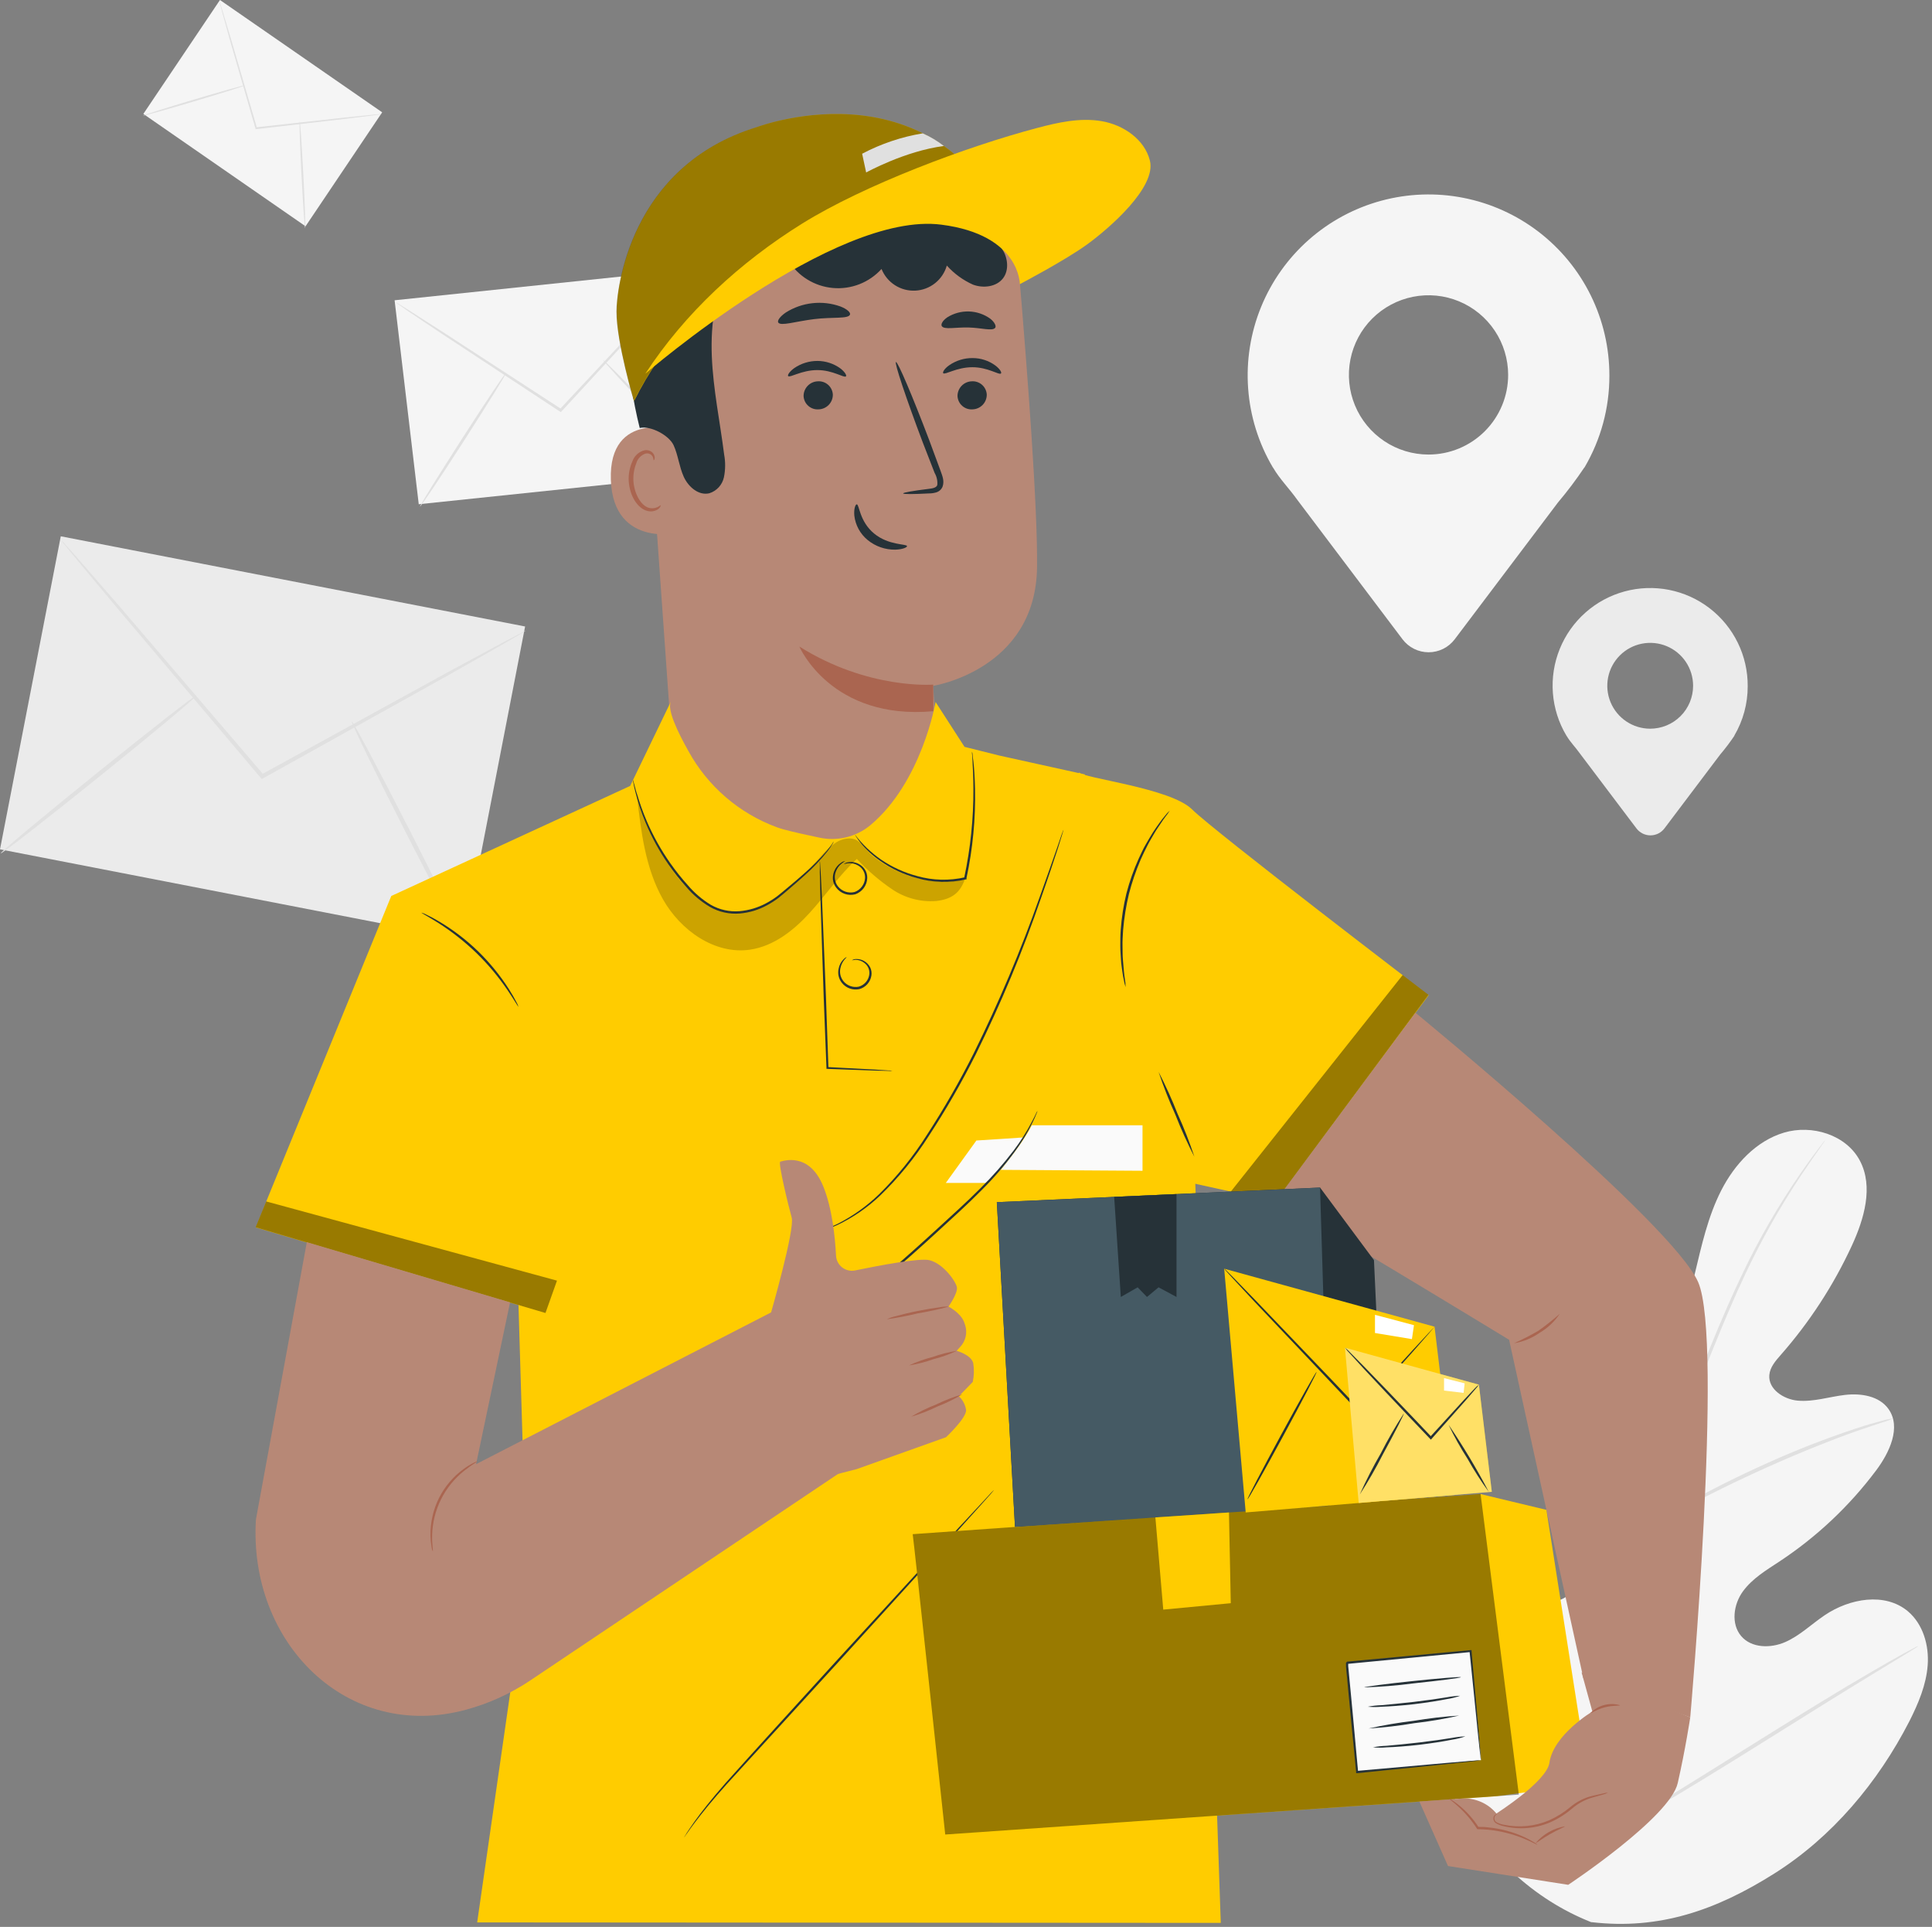<svg width="352" height="351" viewBox="0 0 352 351" fill="none" xmlns="http://www.w3.org/2000/svg">
<rect x="0" y="0" width="352" height="351" fill="#808080" stroke="none"/>
<path d="M289.948 350.151C268.27 341.563 258.322 318.443 253.92 296.591C253.182 292.944 251.881 289.222 252.851 285.64C253.821 282.059 257.319 278.934 260.917 279.688C263.909 280.318 265.824 283.162 267.938 285.392C270.765 288.364 274.374 290.476 278.35 291.485C280.937 292.14 283.962 292.189 285.935 290.399C288.654 287.912 287.999 283.535 287.121 279.937L282.221 259.843C281.343 256.253 280.464 252.581 280.771 248.892C281.077 245.203 282.802 241.431 286.002 239.682C289.201 237.933 293.893 238.853 295.452 242.235C296.107 243.628 296.165 245.22 296.621 246.687C297.077 248.154 298.163 249.646 299.68 249.729C301.197 249.812 302.415 248.444 303.244 247.134C306.096 242.625 307.505 237.344 308.757 232.13C310.009 226.916 311.169 221.602 313.598 216.844C316.027 212.085 319.948 207.833 325.03 206.316C330.111 204.799 336.362 206.68 338.865 211.43C341.369 216.18 339.636 222.05 337.39 226.916C334.054 234.136 329.693 240.837 324.441 246.811C323.505 247.881 322.477 249.041 322.361 250.484C322.145 253.062 324.988 254.91 327.542 255.134C330.435 255.391 333.286 254.421 336.171 254.09C339.056 253.758 342.389 254.272 344.08 256.668C346.426 259.984 344.262 264.584 341.833 267.826C336.969 274.322 331.021 279.93 324.251 284.405C321.838 285.997 319.277 287.514 317.552 289.877C315.828 292.239 315.339 295.787 317.229 298.017C319.119 300.247 322.626 300.272 325.279 299.103C327.931 297.934 330.053 295.837 332.466 294.212C336.967 291.17 343.433 289.993 347.619 293.516C350.363 295.837 351.482 299.7 351.217 303.306C350.952 306.912 349.51 310.294 347.901 313.494C342.148 324.71 333.776 334.658 323.248 341.29C312.72 347.922 302.341 351.586 289.948 350.127" fill="#F5F5F5"/>
<path d="M292.318 335.231C293.117 322.567 294.642 309.959 296.886 297.471C297.439 294.155 298.008 290.875 298.594 287.631C299.157 284.406 299.721 281.206 300.467 278.106C301.903 272.162 303.669 266.303 305.756 260.556C307.704 255.06 309.76 249.912 311.716 245.112C313.673 240.313 315.596 235.878 317.519 231.907C320.514 225.625 324.007 219.593 327.964 213.868C329.357 211.846 330.493 210.304 331.28 209.276C331.662 208.789 331.96 208.4 332.176 208.107C332.271 207.967 332.382 207.839 332.507 207.726C332.428 207.877 332.337 208.021 332.234 208.157L331.405 209.359C330.659 210.42 329.556 211.978 328.196 214.018C324.343 219.791 320.924 225.843 317.967 232.122C316.085 236.093 314.195 240.528 312.255 245.328C310.315 250.128 308.293 255.276 306.361 260.78C304.3 266.517 302.554 272.361 301.13 278.288C300.393 281.372 299.837 284.547 299.273 287.78C298.71 291.013 298.146 294.296 297.574 297.612C295.331 310.074 293.793 322.653 292.965 335.289" fill="#E0E0E0"/>
<path d="M300.65 278.038C300.355 277.581 300.113 277.092 299.929 276.579C299.506 275.634 298.934 274.242 298.271 272.509C296.911 269.044 295.195 264.219 293.297 258.848C291.399 253.476 289.649 248.684 288.248 245.252C287.544 243.536 286.964 242.152 286.549 241.199C286.302 240.717 286.113 240.208 285.985 239.682C286.312 240.117 286.59 240.587 286.814 241.083C287.303 242.003 287.95 243.362 288.713 245.062C290.238 248.461 292.095 253.26 293.968 258.615C295.842 263.971 297.45 268.688 298.718 272.335L300.186 276.48C300.394 276.982 300.55 277.504 300.65 278.038Z" fill="#E0E0E0"/>
<path d="M344.875 258.393C344.299 258.671 343.696 258.894 343.076 259.056C341.916 259.437 340.233 259.992 338.169 260.714C334.024 262.173 328.412 264.394 322.302 267.122C316.193 269.849 310.771 272.56 306.908 274.632C304.968 275.66 303.418 276.531 302.349 277.119C301.81 277.462 301.241 277.756 300.649 277.998C301.133 277.581 301.654 277.212 302.208 276.895C303.244 276.224 304.761 275.287 306.676 274.209C310.489 272.021 315.894 269.236 322.02 266.492C327.243 264.137 332.583 262.054 338.02 260.249C340.1 259.561 341.816 259.081 342.994 258.774C343.606 258.584 344.237 258.456 344.875 258.393Z" fill="#E0E0E0"/>
<path d="M292.683 334.243C292.515 334.098 292.365 333.934 292.235 333.754L291.05 332.27C290.022 330.969 288.563 329.054 286.839 326.674C283.349 321.899 278.74 315.152 273.749 307.649C268.759 300.147 264.208 293.358 260.825 288.517L256.797 282.797C256.357 282.175 255.968 281.661 255.711 281.238C255.454 280.815 255.346 280.683 255.371 280.666C255.396 280.65 255.536 280.815 255.818 281.155L257.004 282.639C258.032 283.932 259.491 285.847 261.215 288.235C264.705 293.01 269.314 299.749 274.313 307.26C279.312 314.77 283.846 321.551 287.228 326.384L291.257 332.104L292.343 333.671C292.583 334.027 292.708 334.226 292.683 334.243Z" fill="#E0E0E0"/>
<path d="M349.484 299.841C349.317 299.998 349.131 300.131 348.929 300.239L347.271 301.258L341.194 304.956C336.055 308.081 329.017 312.474 321.249 317.341C313.482 322.207 306.386 326.542 301.188 329.56C298.593 331.068 296.471 332.262 294.995 333.066L293.288 333.978C293.094 334.097 292.885 334.189 292.666 334.252C292.833 334.095 293.019 333.961 293.221 333.854L294.879 332.834L300.956 329.137C306.095 326.012 313.133 321.618 320.909 316.752C328.685 311.886 335.765 307.559 340.962 304.541C343.557 303.032 345.671 301.83 347.155 301.026L348.862 300.123C349.055 300 349.265 299.905 349.484 299.841Z" fill="#E0E0E0"/>
<path d="M11.073 97.689L0 154.71L84.6 171.139L95.673 114.118L11.073 97.689Z" fill="#EBEBEB"/>
<path d="M95.809 114.854C95.519 115.088 95.205 115.291 94.872 115.459L92.12 117.068L81.899 122.87L47.969 141.755L47.695 141.904L47.488 141.663L46.982 141.075L21.566 111.016L13.931 101.856L11.883 99.369C11.629 99.089 11.403 98.784 11.212 98.457C11.497 98.711 11.76 98.988 11.999 99.286L14.163 101.707L21.989 110.709L47.579 140.602L48.085 141.191L47.596 141.1L81.633 122.423L91.971 116.852L94.798 115.376C95.118 115.171 95.456 114.996 95.809 114.854Z" fill="#E0E0E0"/>
<path d="M0.137 155.45C-0.004 155.276 7.879 148.702 17.736 140.752C27.592 132.802 35.691 126.494 35.824 126.659C35.957 126.825 28.081 133.407 18.225 141.357C8.368 149.307 0.269 155.599 0.137 155.45Z" fill="#E0E0E0"/>
<path d="M64.084 131.409C64.275 131.31 69.058 140.296 74.753 151.462C80.448 162.628 84.924 171.78 84.701 171.88C84.477 171.979 79.727 163.001 74.023 151.819C68.32 140.636 63.893 131.509 64.084 131.409Z" fill="#E0E0E0"/>
<path d="M129.772 86.255L76.294 91.85L71.893 54.696L125.37 49.092L129.772 86.255Z" fill="#F5F5F5"/>
<path d="M125.595 49.49C125.469 49.688 125.322 49.872 125.155 50.037L123.829 51.538L118.855 57.001L102.317 74.923L102.184 75.072L102.01 74.956L101.596 74.691C93.455 69.319 86.077 64.47 80.689 60.922L74.38 56.694L72.722 55.525C72.518 55.4 72.326 55.256 72.15 55.094C72.368 55.19 72.576 55.307 72.772 55.442L74.521 56.536C76.08 57.523 78.252 58.916 80.913 60.623L101.894 74.268L102.309 74.534H102.002C108.501 67.587 114.362 61.27 118.648 56.719L123.721 51.372C124.301 50.775 124.766 50.294 125.122 49.938C125.268 49.776 125.426 49.627 125.595 49.49Z" fill="#E0E0E0"/>
<path d="M76.519 92.282C76.402 92.207 79.834 86.686 84.153 79.963C88.472 73.24 92.078 67.852 92.194 67.934C92.311 68.017 88.879 73.522 84.56 80.253C80.241 86.984 76.626 92.356 76.519 92.282Z" fill="#E0E0E0"/>
<path d="M109.918 65.606C110.017 65.515 114.585 70.149 120.131 75.968C125.677 81.787 130.078 86.587 129.995 86.678C129.913 86.77 125.328 82.136 119.782 76.316C114.237 70.497 109.818 65.705 109.918 65.606Z" fill="#E0E0E0"/>
<path d="M55.67 41.217L26.117 20.749L40.077 0L69.63 20.459L55.67 41.217Z" fill="#F5F5F5"/>
<path d="M69.555 20.774C69.404 20.821 69.248 20.852 69.091 20.865L67.764 21.047L62.873 21.652L46.675 23.526H46.543V23.401C46.543 23.294 46.485 23.186 46.451 23.078L41.809 7.004C41.245 4.965 40.781 3.307 40.458 2.113L40.101 0.787C40.051 0.633 40.018 0.475 40.002 0.314C40.07 0.459 40.126 0.608 40.168 0.762C40.267 1.094 40.408 1.533 40.574 2.08C40.93 3.257 41.403 4.907 42.033 6.93C43.243 11.075 44.901 16.736 46.725 22.995L46.816 23.31L46.65 23.194L62.849 21.412L67.756 20.915L69.091 20.799C69.245 20.779 69.4 20.771 69.555 20.774Z" fill="#E0E0E0"/>
<path d="M26.042 21.065C26.042 20.982 30.187 19.672 35.277 18.155C40.367 16.638 44.578 15.469 44.603 15.552C44.628 15.635 40.458 16.953 35.36 18.47C30.262 19.987 26.067 21.156 26.042 21.065Z" fill="#E0E0E0"/>
<path d="M54.601 22.134C54.692 22.134 54.982 26.47 55.264 31.833C55.546 37.196 55.687 41.557 55.596 41.565C55.505 41.573 55.206 37.23 54.933 31.866C54.659 26.503 54.51 22.134 54.601 22.134Z" fill="#E0E0E0"/>
<path d="M293.221 68.449C293.233 63.379 292.075 58.375 289.837 53.826C287.599 49.276 284.342 45.305 280.319 42.22C276.295 39.136 271.614 37.021 266.64 36.041C261.666 35.06 256.533 35.241 251.64 36.569C246.747 37.897 242.226 40.335 238.43 43.696C234.634 47.056 231.664 51.246 229.751 55.942C227.839 60.637 227.036 65.71 227.405 70.767C227.773 75.823 229.304 80.726 231.877 85.095L231.968 85.219C233.228 87.349 234.811 88.875 236.411 91.113L255.536 116.455C256.092 117.188 256.81 117.783 257.634 118.192C258.458 118.602 259.366 118.815 260.286 118.815C261.206 118.815 262.114 118.602 262.938 118.192C263.762 117.783 264.48 117.188 265.036 116.455L283.854 91.528C285.564 89.504 287.161 87.387 288.637 85.186L288.695 85.136C291.669 80.079 293.232 74.316 293.221 68.449ZM260.269 82.798C257.4 82.798 254.595 81.948 252.209 80.353C249.824 78.759 247.964 76.494 246.866 73.843C245.768 71.192 245.481 68.275 246.041 65.461C246.601 62.647 247.982 60.062 250.011 58.033C252.04 56.004 254.625 54.623 257.439 54.063C260.253 53.503 263.17 53.79 265.821 54.888C268.472 55.986 270.737 57.846 272.331 60.231C273.925 62.617 274.776 65.422 274.776 68.291C274.776 72.139 273.248 75.829 270.527 78.549C267.807 81.27 264.117 82.798 260.269 82.798Z" fill="#F5F5F5"/>
<path d="M318.422 125.001C318.44 122.26 317.824 119.552 316.621 117.088C315.419 114.625 313.663 112.473 311.491 110.801C309.318 109.129 306.789 107.982 304.1 107.449C301.41 106.917 298.635 107.014 295.989 107.733C293.344 108.452 290.901 109.773 288.85 111.593C286.8 113.413 285.199 115.682 284.171 118.223C283.144 120.765 282.718 123.51 282.928 126.243C283.137 128.976 283.976 131.624 285.379 133.979L285.429 134.046C286.109 135.19 286.962 136.018 287.825 137.221L298.145 150.89C298.444 151.287 298.83 151.609 299.274 151.83C299.717 152.052 300.207 152.167 300.703 152.167C301.199 152.167 301.688 152.052 302.132 151.83C302.576 151.609 302.962 151.287 303.26 150.89L313.407 137.444C314.332 136.355 315.196 135.215 315.993 134.029V133.979C317.591 131.258 318.43 128.157 318.422 125.001ZM300.649 132.736C299.103 132.734 297.593 132.274 296.308 131.414C295.024 130.554 294.023 129.333 293.433 127.904C292.842 126.476 292.689 124.904 292.991 123.388C293.294 121.872 294.039 120.48 295.132 119.388C296.226 118.295 297.619 117.552 299.135 117.251C300.651 116.95 302.223 117.105 303.651 117.697C305.079 118.289 306.299 119.291 307.158 120.576C308.016 121.862 308.474 123.373 308.474 124.918C308.474 125.946 308.272 126.963 307.879 127.912C307.485 128.861 306.909 129.723 306.182 130.449C305.455 131.175 304.592 131.751 303.643 132.143C302.694 132.535 301.676 132.737 300.649 132.736Z" fill="#EBEBEB"/>
<path d="M117.387 64.362L122.841 141.623C123.273 147.703 125.994 153.393 130.455 157.546C134.917 161.7 140.786 164.008 146.882 164.005C150.181 164.006 153.445 163.328 156.472 162.016C159.499 160.703 162.224 158.782 164.478 156.372C166.732 153.963 168.467 151.116 169.576 148.009C170.684 144.901 171.142 141.599 170.922 138.307C170.441 130.954 170.002 124.935 170.002 124.935C170.002 124.935 188.712 122.026 188.944 103.324C189.077 92.547 187.211 68.01 185.628 49.233C185.105 43.111 182.302 37.407 177.775 33.252C173.248 29.096 167.327 26.791 161.182 26.793H149.849C145.228 27.062 140.707 28.256 136.555 30.305C132.403 32.352 128.704 35.213 125.677 38.716C122.65 42.219 120.357 46.294 118.933 50.699C117.509 55.104 116.983 59.75 117.387 64.362Z" fill="#B78876"/>
<path d="M170.019 124.703C170.019 124.703 158.198 125.664 145.639 117.772C145.639 117.772 151.4 131.235 170.06 129.552L170.019 124.703Z" fill="#AA6550"/>
<path d="M179.784 71.872C179.79 72.569 179.525 73.241 179.043 73.744C178.561 74.248 177.902 74.543 177.205 74.567C176.866 74.594 176.525 74.552 176.201 74.446C175.878 74.339 175.579 74.168 175.323 73.944C175.066 73.72 174.857 73.447 174.708 73.141C174.559 72.835 174.472 72.502 174.453 72.162C174.446 71.466 174.711 70.795 175.19 70.29C175.67 69.786 176.327 69.488 177.023 69.46C177.364 69.433 177.706 69.474 178.03 69.582C178.355 69.689 178.654 69.86 178.911 70.085C179.169 70.309 179.378 70.584 179.528 70.891C179.678 71.198 179.765 71.531 179.784 71.872Z" fill="#263238"/>
<path d="M182.37 68.027C182.038 68.375 180.016 66.883 177.147 66.891C174.279 66.899 172.174 68.333 171.85 67.985C171.701 67.828 172.041 67.156 172.953 66.526C174.197 65.666 175.676 65.212 177.189 65.225C178.678 65.219 180.131 65.689 181.334 66.568C182.237 67.248 182.536 67.877 182.37 68.027Z" fill="#263238"/>
<path d="M151.74 71.872C151.747 72.569 151.481 73.24 150.999 73.744C150.517 74.247 149.858 74.542 149.162 74.566C148.822 74.593 148.481 74.552 148.157 74.445C147.834 74.338 147.535 74.168 147.279 73.944C147.023 73.72 146.813 73.447 146.664 73.141C146.515 72.835 146.428 72.502 146.409 72.162C146.402 71.464 146.668 70.792 147.149 70.287C147.631 69.782 148.29 69.485 148.987 69.459C149.327 69.433 149.669 69.476 149.992 69.584C150.316 69.691 150.614 69.863 150.87 70.087C151.127 70.312 151.336 70.585 151.485 70.892C151.634 71.198 151.721 71.531 151.74 71.872Z" fill="#263238"/>
<path d="M154.128 68.556C153.796 68.904 151.765 67.404 148.897 67.412C146.029 67.421 143.923 68.863 143.6 68.507C143.451 68.349 143.782 67.727 144.702 67.056C145.949 66.2 147.426 65.743 148.938 65.746C150.426 65.751 151.875 66.221 153.083 67.089C153.987 67.777 154.285 68.407 154.128 68.556Z" fill="#263238"/>
<path d="M164.556 89.878C164.556 89.713 166.33 89.406 169.223 89.049C169.952 88.966 170.649 88.826 170.773 88.32C170.837 87.563 170.666 86.805 170.284 86.148C169.599 84.374 168.875 82.511 168.112 80.561C165.103 72.603 162.914 66.062 163.238 65.946C163.561 65.83 166.263 72.18 169.281 80.13C170.005 82.097 170.699 83.973 171.362 85.758C171.635 86.587 172.116 87.532 171.735 88.635C171.631 88.894 171.468 89.125 171.259 89.311C171.051 89.496 170.802 89.631 170.533 89.704C170.128 89.82 169.71 89.878 169.289 89.878C166.371 90.028 164.564 90.044 164.556 89.878Z" fill="#263238"/>
<path d="M156.101 91.868C156.565 91.868 156.573 94.96 159.242 97.173C161.912 99.386 165.228 99.046 165.253 99.478C165.302 99.676 164.515 100.083 163.114 100.124C161.286 100.15 159.507 99.53 158.09 98.375C156.73 97.264 155.856 95.668 155.653 93.923C155.537 92.597 155.885 91.851 156.101 91.868Z" fill="#263238"/>
<path d="M154.865 57.299C154.584 58.128 151.715 57.713 148.341 58.128C144.967 58.542 142.24 59.454 141.792 58.749C141.593 58.418 142.066 57.68 143.168 56.926C144.634 55.999 146.292 55.419 148.015 55.228C149.739 55.037 151.483 55.24 153.116 55.823C154.401 56.32 154.99 56.95 154.865 57.299Z" fill="#263238"/>
<path d="M181.317 59.711C180.812 60.366 178.83 59.711 176.451 59.653C174.072 59.595 172.058 60.093 171.594 59.413C171.386 59.081 171.701 58.426 172.588 57.805C173.771 57.064 175.148 56.692 176.543 56.736C177.938 56.78 179.289 57.239 180.422 58.053C181.259 58.717 181.541 59.438 181.317 59.711Z" fill="#263238"/>
<path d="M123.729 78.396C123.406 78.255 110.88 74.599 111.294 87.382C111.709 100.165 124.45 97.122 124.467 96.749C124.483 96.376 123.729 78.396 123.729 78.396Z" fill="#B78876"/>
<path d="M120.363 92.033C120.305 92.033 120.147 92.199 119.774 92.382C119.254 92.623 118.661 92.655 118.116 92.473C116.749 92.017 115.547 89.911 115.406 87.607C115.342 86.512 115.52 85.416 115.928 84.398C116.039 83.991 116.248 83.617 116.537 83.31C116.827 83.002 117.186 82.769 117.586 82.633C117.84 82.557 118.113 82.573 118.357 82.678C118.6 82.782 118.8 82.969 118.921 83.205C119.103 83.553 119.028 83.81 119.095 83.835C119.161 83.86 119.368 83.611 119.244 83.081C119.162 82.767 118.974 82.492 118.713 82.301C118.536 82.173 118.334 82.082 118.121 82.032C117.907 81.982 117.686 81.975 117.47 82.011C116.949 82.133 116.467 82.385 116.071 82.745C115.675 83.105 115.378 83.56 115.207 84.067C114.703 85.193 114.478 86.425 114.552 87.656C114.718 90.234 116.11 92.63 117.976 93.078C118.323 93.167 118.686 93.177 119.037 93.106C119.389 93.036 119.72 92.888 120.007 92.672C120.346 92.348 120.413 92.058 120.363 92.033Z" fill="#AA6550"/>
<path d="M116.583 77.965C118.531 77.492 121.905 79.291 122.734 81.115C123.563 82.939 123.745 85.011 124.574 86.843C125.403 88.675 127.277 90.317 129.233 89.852C129.894 89.646 130.488 89.267 130.956 88.756C131.423 88.245 131.747 87.62 131.894 86.943C132.176 85.577 132.19 84.169 131.935 82.798C131.181 76.829 129.929 70.91 129.689 64.892C129.448 58.873 130.302 52.631 133.461 47.483C136.619 42.335 142.414 38.589 148.382 39.078C152.353 39.393 156.001 41.465 159.947 42.02C162.298 42.331 164.689 42.103 166.938 41.351C169.187 40.6 171.236 39.346 172.928 37.685C173.359 37.262 175.349 35.944 175.349 35.944C175.349 35.637 175.059 32.968 174.006 31.99C166.172 24.753 152.063 22.73 141.717 25.358C131.372 27.986 121.673 35.306 117.221 44.955C112.769 54.604 114.096 68.166 116.55 77.948" fill="#263238"/>
<path d="M185.802 46.389C185.802 46.389 136.743 30.639 115.522 73.049C115.522 73.049 112.347 62.43 112.347 56.735C112.347 52.93 114.618 30.282 137.929 23.153C137.929 23.153 173.036 9.757 185.802 46.389Z" fill="#FFCC00"/>
<path d="M143.625 47.45C144.496 48.856 145.682 50.039 147.09 50.908C148.497 51.777 150.086 52.307 151.733 52.456C153.38 52.606 155.039 52.371 156.58 51.77C158.12 51.168 159.5 50.218 160.61 48.992C161.098 50.212 161.956 51.248 163.062 51.956C164.169 52.664 165.469 53.008 166.781 52.939C168.093 52.871 169.35 52.393 170.377 51.574C171.404 50.755 172.148 49.635 172.506 48.371C173.836 49.853 175.463 51.039 177.281 51.852C179.146 52.54 181.509 52.275 182.728 50.717C183.946 49.158 183.615 46.696 182.388 45.088C181.048 43.567 179.333 42.424 177.414 41.772C171.598 39.214 165.207 38.247 158.894 38.97C152.636 39.799 146.576 42.85 142.663 47.807" fill="#263238"/>
<g opacity="0.4">
<path d="M185.802 46.389C181.721 42.088 176.125 39.546 170.201 39.302C155.727 38.663 128.644 46.804 115.488 73.049C115.488 73.049 112.313 62.43 112.313 56.735C112.313 52.93 114.585 30.282 137.896 23.153C137.929 23.153 173.036 9.757 185.802 46.389Z" fill="black"/>
</g>
<path d="M117.57 68.084C124.84 56.951 134.871 47.749 146.153 40.728C157.436 33.706 176.08 26.718 188.929 23.319C192.792 22.291 196.812 21.396 200.75 22.076C204.688 22.756 208.534 25.392 209.504 29.247C210.731 34.096 202.126 41.574 198.089 44.508C194.052 47.443 185.803 51.762 185.803 51.762C185.803 51.762 185.919 42.776 171.528 40.927C151.965 38.365 117.57 68.084 117.57 68.084Z" fill="#FFCC00"/>
<path d="M157.808 31.418C157.808 31.418 164.871 27.505 171.975 26.593C170.788 25.671 169.494 24.898 168.12 24.289C164.264 24.926 160.536 26.18 157.078 28.003L157.808 31.418Z" fill="#E0E0E0"/>
<path d="M197.624 141.059L182.064 137.627L175.731 136.044L170.459 127.87C170.459 127.87 167.972 142.485 158.53 150.352C157.251 151.398 155.752 152.141 154.146 152.526C152.54 152.91 150.867 152.927 149.253 152.574C147.123 152.126 144.619 151.579 142.762 151.081C142.364 150.974 141.933 150.833 141.469 150.667C134.643 148.132 128.956 143.227 125.445 136.848C123.356 133.134 121.59 129.321 122.195 127.87L114.809 143.165L71.288 163.209L46.576 223.575L94.466 237.734L95.958 287.473L86.939 350.177L222.419 350.268L217.611 210.759" fill="#FFCC00"/>
<path d="M162.599 195.067C162.323 195.089 162.046 195.089 161.77 195.067L159.358 195.009L150.745 194.702H150.579V194.561C150.438 190.822 150.264 186.396 150.073 181.662C149.849 174.84 149.651 168.672 149.493 164.138C149.443 161.933 149.402 160.134 149.369 158.824C149.369 158.235 149.369 157.755 149.369 157.382C149.347 157.214 149.347 157.044 149.369 156.876C149.407 157.039 149.426 157.206 149.427 157.373C149.427 157.755 149.485 158.202 149.518 158.816C149.584 160.125 149.675 161.924 149.783 164.121C149.966 168.656 150.214 174.823 150.488 181.637C150.654 186.379 150.803 190.806 150.935 194.545L150.753 194.37L159.366 194.826L161.77 194.984C162.049 194.981 162.327 195.009 162.599 195.067Z" fill="#263238"/>
<path d="M155.229 174.913C155.419 174.78 155.644 174.705 155.876 174.698C156.414 174.663 156.951 174.784 157.422 175.047C157.892 175.311 158.277 175.705 158.529 176.182C158.765 176.647 158.849 177.175 158.769 177.69C158.681 178.275 158.424 178.821 158.031 179.262C157.639 179.704 157.126 180.022 156.556 180.177C155.978 180.298 155.379 180.258 154.823 180.061C154.268 179.863 153.777 179.516 153.406 179.058C153.104 178.689 152.894 178.255 152.79 177.79C152.686 177.325 152.693 176.843 152.809 176.381C152.937 175.752 153.249 175.175 153.704 174.723C154.019 174.416 154.251 174.317 154.259 174.341C154.268 174.366 154.094 174.516 153.828 174.839C153.461 175.293 153.213 175.831 153.107 176.406C153.023 176.819 153.033 177.246 153.136 177.655C153.239 178.064 153.434 178.444 153.704 178.768C154.035 179.159 154.465 179.454 154.949 179.623C155.433 179.793 155.953 179.829 156.456 179.73C156.945 179.592 157.385 179.317 157.724 178.939C158.064 178.56 158.288 178.093 158.371 177.591C158.44 177.18 158.394 176.758 158.237 176.371C158.08 175.985 157.82 175.65 157.484 175.403C157.029 175.039 156.466 174.838 155.884 174.831C155.453 174.864 155.229 174.947 155.229 174.913Z" fill="#263238"/>
<path d="M153.762 157.398C153.954 157.23 154.19 157.121 154.442 157.083C155.13 156.938 155.848 157.043 156.465 157.381C156.903 157.605 157.276 157.936 157.551 158.343C157.87 158.82 158.029 159.386 158.007 159.96C157.981 160.613 157.758 161.244 157.367 161.769C156.977 162.294 156.437 162.689 155.818 162.902C155.186 163.064 154.519 163.036 153.903 162.82C153.286 162.605 152.747 162.213 152.353 161.692C152.003 161.243 151.793 160.701 151.748 160.134C151.722 159.645 151.801 159.156 151.98 158.7C152.237 158.051 152.693 157.499 153.282 157.125C153.487 156.971 153.731 156.879 153.986 156.859C153.986 156.859 153.746 156.984 153.381 157.265C152.868 157.66 152.482 158.196 152.27 158.807C152.104 159.245 152.053 159.719 152.123 160.182C152.192 160.645 152.38 161.082 152.668 161.452C153.018 161.899 153.49 162.234 154.027 162.418C154.564 162.602 155.143 162.626 155.694 162.488C156.228 162.299 156.694 161.956 157.034 161.504C157.375 161.051 157.575 160.508 157.609 159.943C157.631 159.478 157.522 159.017 157.295 158.611C157.068 158.205 156.731 157.871 156.324 157.647C155.767 157.318 155.118 157.179 154.475 157.249C154.019 157.307 153.779 157.431 153.762 157.398Z" fill="#263238"/>
<path d="M149.353 224.306C149.353 224.306 149.419 224.264 149.56 224.214L150.182 223.974C150.737 223.783 151.524 223.435 152.528 222.971C155.329 221.559 157.9 219.731 160.154 217.549C163.468 214.286 166.397 210.653 168.883 206.723C171.993 201.945 174.832 196.996 177.389 191.901C181.985 182.613 186.019 173.057 189.467 163.285C190.818 159.538 191.871 156.495 192.609 154.398L193.438 151.977C193.529 151.729 193.612 151.521 193.67 151.356C193.693 151.284 193.724 151.214 193.761 151.148C193.755 151.225 193.738 151.3 193.711 151.372C193.661 151.538 193.595 151.745 193.52 152.01C193.33 152.599 193.073 153.411 192.75 154.497C192.061 156.611 191.05 159.67 189.724 163.425C186.365 173.225 182.372 182.795 177.77 192.075C175.207 197.185 172.351 202.142 169.215 206.922C166.699 210.873 163.728 214.516 160.361 217.773C158.071 219.951 155.453 221.756 152.602 223.12C151.822 223.478 151.022 223.791 150.206 224.057L149.568 224.256C149.499 224.283 149.426 224.3 149.353 224.306Z" fill="#263238"/>
<path d="M177.894 207.75C178.25 207.75 186.499 207.186 186.499 207.186C186.499 207.186 183.092 213.205 179.544 215.476H172.323L177.894 207.75Z" fill="#FAFAFA"/>
<path d="M147.91 242.535C148.051 242.399 148.207 242.28 148.374 242.178L149.767 241.217C150.969 240.388 152.702 239.144 154.782 237.544C158.927 234.369 164.448 229.628 170.351 224.206C173.302 221.495 176.153 218.942 178.591 216.488C180.778 214.337 182.808 212.032 184.667 209.591C185.914 207.945 187.023 206.198 187.983 204.369C188.348 203.73 188.571 203.208 188.746 202.86C188.824 202.677 188.921 202.502 189.036 202.338C188.983 202.528 188.913 202.714 188.828 202.893C188.679 203.25 188.472 203.788 188.132 204.443C187.221 206.314 186.142 208.099 184.907 209.774C183.073 212.256 181.053 214.595 178.864 216.77C176.419 219.257 173.584 221.819 170.632 224.521C164.73 229.943 159.201 234.668 154.965 237.785C152.851 239.352 151.085 240.545 149.858 241.349C149.237 241.747 148.747 242.037 148.416 242.245C148.259 242.36 148.089 242.458 147.91 242.535Z" fill="#263238"/>
<path d="M124.666 334.658C124.666 334.658 124.666 334.583 124.765 334.459C124.865 334.335 124.973 334.136 125.105 333.912C125.412 333.439 125.876 332.743 126.498 331.864C127.742 330.124 129.665 327.67 132.201 324.785C137.308 319.057 144.462 311.239 152.337 302.585L172.639 280.46L178.815 273.828L180.473 272.029L180.92 271.573L181.086 271.424C181.086 271.424 181.045 271.49 180.954 271.598L180.539 272.087L178.881 273.944L172.805 280.7L152.661 302.85L132.434 324.967C129.872 327.819 127.916 330.231 126.631 331.939C125.992 332.768 125.503 333.473 125.18 333.937L124.807 334.459C124.765 334.529 124.718 334.596 124.666 334.658Z" fill="#263238"/>
<path d="M196.546 140.678C197.259 141.747 213.275 143.529 217.196 147.442C221.117 151.355 260.303 181.264 260.303 181.264L232.374 218.85L214.352 214.879L196.546 140.678Z" fill="#FFCC00"/>
<path opacity="0.4" d="M255.553 177.617L224.242 217.06L232.374 218.85L260.27 181.223L255.553 177.617Z" fill="black"/>
<path d="M205.076 179.805C204.936 179.377 204.828 178.939 204.753 178.495C204.661 178.072 204.554 177.55 204.479 176.937C204.404 176.323 204.28 175.627 204.239 174.848C204.197 174.068 204.114 173.19 204.114 172.303C204.114 171.416 204.114 170.413 204.189 169.385C204.35 167.149 204.696 164.931 205.225 162.753C205.789 160.585 206.535 158.47 207.455 156.428C207.894 155.499 208.284 154.604 208.757 153.808C209.229 153.012 209.635 152.274 210.058 151.62C210.481 150.965 210.887 150.401 211.252 149.895C211.553 149.462 211.877 149.044 212.222 148.644C212.493 148.284 212.795 147.948 213.125 147.641C212.899 148.029 212.641 148.397 212.354 148.743C212.097 149.091 211.782 149.514 211.451 150.036C211.119 150.559 210.696 151.114 210.315 151.785C209.934 152.457 209.486 153.17 209.072 153.982C208.657 154.795 208.243 155.64 207.82 156.585C206.947 158.619 206.232 160.717 205.681 162.861C205.165 165.011 204.813 167.197 204.628 169.401C204.57 170.421 204.496 171.391 204.52 172.294C204.545 173.198 204.52 174.043 204.587 174.781C204.653 175.519 204.703 176.249 204.761 176.862C204.819 177.475 204.893 177.998 204.96 178.42C205.043 178.877 205.082 179.341 205.076 179.805Z" fill="#263238"/>
<path d="M217.61 210.709C216.326 208.22 215.172 205.666 214.153 203.058C212.998 200.509 211.975 197.902 211.086 195.249C212.37 197.736 213.526 200.287 214.551 202.892C215.708 205.442 216.729 208.051 217.61 210.709Z" fill="#263238"/>
<path d="M94.466 183.404C94.4 183.404 93.728 182.202 92.46 180.337C90.805 177.907 88.911 175.649 86.806 173.597C84.691 171.56 82.381 169.736 79.909 168.151C78.002 166.94 76.751 166.31 76.784 166.244C77.102 166.332 77.408 166.457 77.696 166.617C78.507 167.003 79.298 167.429 80.067 167.894C82.617 169.413 84.981 171.224 87.113 173.29C89.237 175.362 91.118 177.671 92.717 180.171C93.322 181.132 93.778 181.928 94.06 182.5C94.232 182.784 94.368 183.087 94.466 183.404Z" fill="#263238"/>
<path opacity="0.4" d="M46.576 223.551L48.508 218.85L101.479 233.275L99.382 239.169L46.576 223.551Z" fill="black"/>
<path d="M187.991 204.974H208.16V213.263L182.354 213.097C182.354 213.097 186.341 208.298 187.991 204.974Z" fill="#FAFAFA"/>
<g opacity="0.2">
<path d="M116.053 144.989C116.782 151.455 117.578 158.128 120.778 163.799C123.978 169.469 130.237 173.937 136.678 172.984C140.972 172.345 144.611 169.477 147.537 166.261C150.464 163.044 152.917 159.405 156.109 156.462C158.039 158.541 160.197 160.395 162.542 161.991C164.911 163.596 167.755 164.347 170.608 164.122C173.418 163.782 174.968 162.663 175.855 159.977C172.854 160.905 171.205 160.764 168.212 160.192C164.908 159.559 161.805 158.137 159.168 156.048C157.41 154.663 156.772 152.582 154.542 152.732C152.478 152.848 150.861 154.481 149.502 156.048C147.307 158.56 144.9 160.879 142.306 162.978C139.82 164.942 137.415 166.294 134.249 166.203C129.035 166.086 124.765 161.991 121.889 157.639C119.234 153.627 117.272 149.196 116.086 144.533" fill="black"/>
</g>
<path d="M177.099 136.923C177.147 137.074 177.177 137.229 177.19 137.387C177.19 137.694 177.29 138.141 177.348 138.722C177.472 139.882 177.597 141.565 177.646 143.695C177.758 149.145 177.238 154.589 176.096 159.919V160.051V160.184H175.972C173.025 160.875 169.949 160.792 167.044 159.943C164.668 159.308 162.423 158.259 160.412 156.843C159.051 155.918 157.831 154.801 156.789 153.527C156.509 153.183 156.249 152.823 156.01 152.449C155.917 152.322 155.837 152.186 155.77 152.043C157.122 153.812 158.744 155.356 160.578 156.619C162.578 157.97 164.792 158.974 167.127 159.587C169.97 160.39 172.969 160.461 175.847 159.794L175.69 159.952V159.819C176.819 154.517 177.375 149.108 177.348 143.687C177.348 141.606 177.257 139.924 177.19 138.755C177.19 138.216 177.132 137.777 177.107 137.42C177.081 137.256 177.078 137.088 177.099 136.923Z" fill="#263238"/>
<path d="M151.914 153.278C151.849 153.455 151.759 153.622 151.649 153.775C151.371 154.235 151.067 154.678 150.737 155.102C149.499 156.646 148.135 158.085 146.659 159.404C145.738 160.233 144.702 161.153 143.583 162.098C143.019 162.571 142.456 163.068 141.826 163.566C141.177 164.055 140.492 164.496 139.778 164.884C138.244 165.73 136.55 166.247 134.804 166.401C132.9 166.562 130.991 166.14 129.333 165.19C127.718 164.228 126.271 163.011 125.047 161.584C123.887 160.292 122.807 158.93 121.814 157.506C120.14 155.089 118.726 152.502 117.595 149.788C116.837 147.963 116.216 146.085 115.738 144.167C115.564 143.488 115.456 142.957 115.39 142.592C115.343 142.41 115.316 142.224 115.307 142.037C115.383 142.21 115.438 142.39 115.472 142.576C115.572 142.932 115.705 143.455 115.895 144.126C116.439 146.014 117.101 147.866 117.876 149.672C119.038 152.344 120.468 154.891 122.146 157.274C123.134 158.678 124.209 160.021 125.362 161.294C126.546 162.683 127.946 163.873 129.507 164.817C131.094 165.723 132.917 166.128 134.738 165.978C136.433 165.832 138.08 165.341 139.579 164.535C140.283 164.163 140.956 163.736 141.594 163.259C142.199 162.795 142.779 162.289 143.343 161.825C144.47 160.888 145.515 160.009 146.443 159.18C147.925 157.902 149.31 156.517 150.588 155.035C151.027 154.505 151.351 154.065 151.566 153.767C151.668 153.594 151.784 153.431 151.914 153.278Z" fill="#263238"/>
<path d="M134.058 248.527L140.449 239.21C140.449 239.21 144.843 223.94 144.246 221.801C143.649 219.662 141.709 211.704 142.165 211.605C142.621 211.505 147.404 209.731 149.999 216.114C151.615 220.093 152.146 225.333 152.32 228.715C152.339 229.133 152.448 229.542 152.641 229.913C152.833 230.285 153.103 230.61 153.434 230.867C153.764 231.124 154.146 231.306 154.553 231.401C154.96 231.496 155.384 231.502 155.793 231.417C160.212 230.505 167.565 229.121 169.314 229.544C171.851 230.149 174.122 233.382 174.338 234.468C174.553 235.554 172.812 237.999 172.812 237.999C172.812 237.999 174.968 239.102 175.631 240.768C175.722 240.992 175.797 241.216 175.863 241.431C176.065 242.099 176.09 242.808 175.934 243.489C175.779 244.169 175.448 244.797 174.976 245.311L174.296 246.057C174.296 246.057 176.99 246.795 177.322 248.337C177.502 249.463 177.471 250.612 177.231 251.727L174.702 254.338C175.407 254.996 175.869 255.872 176.012 256.825C176.145 258.251 172.356 261.799 172.356 261.799L156.1 267.602L149.651 269.26L134.058 248.527Z" fill="#B78876"/>
<path d="M172.863 238.016C171.005 238.516 169.124 238.923 167.226 239.235C165.361 239.691 163.474 240.05 161.572 240.313C162.081 240.064 162.618 239.877 163.172 239.757C164.175 239.475 165.576 239.127 167.143 238.812C168.71 238.497 170.127 238.265 171.172 238.132C171.728 238.018 172.297 237.979 172.863 238.016Z" fill="#AA6550"/>
<path d="M174.346 246.057C172.965 246.704 171.524 247.218 170.044 247.59C168.607 248.106 167.125 248.483 165.617 248.718C166.999 248.07 168.44 247.556 169.92 247.184C171.356 246.668 172.838 246.291 174.346 246.057Z" fill="#AA6550"/>
<path d="M175.316 253.99C173.86 254.862 172.332 255.608 170.749 256.22C169.223 256.967 167.637 257.583 166.007 258.06C167.463 257.188 168.991 256.442 170.574 255.83C172.1 255.084 173.686 254.468 175.316 253.99Z" fill="#AA6550"/>
<path d="M96.605 306.108L156.391 266.002L141.303 238.646L86.74 266.707L92.932 237.228L55.902 226.269L46.634 276.754C45.208 299.203 63.214 317.324 84.916 311.43C89.076 310.305 93.025 308.507 96.605 306.108Z" fill="#B78876"/>
<path d="M78.84 282.574C78.732 282.335 78.662 282.08 78.632 281.819C78.509 281.121 78.44 280.414 78.425 279.706C78.394 277.347 78.922 275.015 79.967 272.9C81.026 270.79 82.575 268.965 84.485 267.578C85.054 267.155 85.659 266.784 86.292 266.467C86.519 266.334 86.765 266.236 87.022 266.177C87.022 266.251 86.052 266.724 84.667 267.835C82.855 269.25 81.381 271.053 80.354 273.111C79.327 275.169 78.773 277.431 78.732 279.73C78.69 281.471 78.964 282.566 78.84 282.574Z" fill="#AA6550"/>
<path d="M232.374 218.85C232.747 218.336 274.95 244.051 274.95 244.051L288.479 305.686L307.952 312.831C307.952 312.831 314.028 244.242 309.403 233.565C304.777 222.887 257.882 184.473 257.882 184.473L232.374 218.85Z" fill="#B78876"/>
<path d="M284.169 239.325C283.229 240.738 281.979 241.918 280.513 242.774C279.124 243.752 277.531 244.404 275.854 244.68C277.369 244.002 278.847 243.243 280.281 242.409C281.634 241.454 282.932 240.425 284.169 239.325Z" fill="#AA6550"/>
<path d="M181.616 218.982L184.924 278.138L252.369 273.579L250.33 229.543L240.507 216.321L181.616 218.982Z" fill="#263238"/>
<path d="M166.288 279.456C166.487 280.592 172.215 334.169 172.215 334.169L272.596 327.197L289.582 324.918L281.748 275.03L269.753 272.153L166.288 279.456Z" fill="#FFCC00"/>
<path opacity="0.4" d="M269.753 272.145L166.288 279.457C166.487 280.593 172.215 334.169 172.215 334.169L276.724 326.899L269.753 272.145Z" fill="black"/>
<path d="M242.256 274.258L184.924 278.138L181.616 218.982L240.507 216.321L242.256 274.258Z" fill="#455A64"/>
<path d="M202.996 218.022L204.206 236.251L207.274 234.493L208.973 236.251L211.087 234.493L214.353 236.251V217.508L202.996 218.022Z" fill="#263238"/>
<path d="M226.961 275.502L223.04 231.102L261.364 241.664L265.061 272.311L226.961 275.502Z" fill="#FFCC00"/>
<path d="M261.34 241.672C261.272 241.786 261.191 241.891 261.099 241.987L260.362 242.857L257.543 246.074L247.753 257.058L247.604 257.223L247.446 257.066L242.273 251.595L228.62 237.171L224.517 232.76L223.414 231.55C223.277 231.416 223.158 231.266 223.058 231.102C223.209 231.217 223.351 231.345 223.48 231.484L224.641 232.644L228.836 236.955L242.58 251.296L247.786 256.776H247.479L257.427 245.891L260.337 242.758L261.124 241.929C261.187 241.836 261.259 241.75 261.34 241.672Z" fill="#263238"/>
<path d="M239.876 249.896C239.984 249.954 237.248 255.193 233.775 261.601C230.301 268.009 227.4 273.157 227.292 273.099C227.184 273.041 229.92 267.802 233.393 261.394C236.867 254.986 239.785 249.838 239.876 249.896Z" fill="#263238"/>
<path d="M264.166 272.311C264.066 272.369 261.414 268.125 258.239 262.836C255.064 257.547 252.568 253.195 252.676 253.129C252.784 253.062 255.428 257.315 258.603 262.612C261.778 267.909 264.274 272.253 264.166 272.311Z" fill="#263238"/>
<path d="M247.545 273.769L245.041 245.493L269.446 252.224L271.8 271.738L247.545 273.769Z" fill="#FFCC00"/>
<path opacity="0.4" d="M247.545 273.769L245.041 245.493L269.446 252.224L271.8 271.738L247.545 273.769Z" fill="white"/>
<path d="M269.447 252.224C269.272 252.502 269.07 252.76 268.841 252.995C268.385 253.534 267.789 254.222 267.067 255.059L260.85 262.073L260.701 262.247L260.543 262.081L257.227 258.599C253.82 255.026 250.753 251.768 248.548 249.398L245.962 246.571C245.627 246.239 245.322 245.878 245.05 245.493C245.418 245.785 245.762 246.107 246.078 246.455L248.772 249.182C251.035 251.503 254.135 254.728 257.542 258.301L260.858 261.791H260.51L266.835 254.877L268.709 252.896C268.933 252.649 269.18 252.424 269.447 252.224Z" fill="#263238"/>
<path d="M255.769 257.465C255.869 257.523 254.161 260.872 251.948 264.926C250.677 267.426 249.277 269.858 247.753 272.212C248.893 269.661 250.166 267.17 251.566 264.751C252.837 262.25 254.24 259.817 255.769 257.465Z" fill="#263238"/>
<path d="M271.238 271.739C269.836 269.82 268.552 267.818 267.391 265.745C266.104 263.745 264.944 261.666 263.918 259.519C266.594 263.446 269.038 267.526 271.238 271.739Z" fill="#263238"/>
<path d="M263.097 251.031V253.303L266.661 253.717L266.852 251.984L263.097 251.031Z" fill="white"/>
<path d="M250.513 239.5V242.816L257.244 243.927L257.617 241.39L250.513 239.5Z" fill="white"/>
<path d="M224.242 292.032L223.91 275.503L210.506 276.406L211.94 293.201L224.242 292.032Z" fill="#FFCC00"/>
<path d="M267.955 300.716L245.45 302.852L247.339 322.757L269.844 320.622L267.955 300.716Z" fill="#FAFAFA"/>
<path d="M269.811 320.649C269.784 320.523 269.764 320.396 269.753 320.267C269.753 319.994 269.679 319.637 269.629 319.19C269.529 318.228 269.38 316.86 269.198 315.144C268.841 311.646 268.369 306.705 267.739 300.761L267.938 300.927L245.448 303.091C245.398 303.141 245.812 302.652 245.638 302.859V303.008V303.182V303.514L245.705 304.193L245.829 305.536C245.92 306.423 246.003 307.302 246.086 308.181C246.243 309.93 246.409 311.638 246.567 313.312C246.873 316.628 247.172 319.82 247.437 322.746L247.23 322.58L263.47 321.138L268.079 320.748L269.314 320.657C269.46 320.646 269.607 320.646 269.753 320.657C269.625 320.687 269.495 320.706 269.364 320.715L268.17 320.856L263.61 321.337L247.271 322.995H247.081V322.804C246.79 319.869 246.484 316.703 246.16 313.37C246.006 311.712 245.843 310.002 245.671 308.239C245.588 307.36 245.506 306.481 245.423 305.586C245.381 305.147 245.34 304.699 245.29 304.251L245.232 303.572V303.24V303.066V302.917C245.058 303.124 245.464 302.627 245.431 302.676L267.929 300.579H268.112V300.761C268.642 306.755 269.082 311.745 269.397 315.277C269.538 316.976 269.645 318.327 269.728 319.289C269.728 319.728 269.786 320.077 269.803 320.342C269.813 320.444 269.816 320.546 269.811 320.649Z" fill="#263238"/>
<path d="M266.164 305.511C266.164 305.636 262.243 306.141 257.376 306.655C254.447 307.041 251.501 307.279 248.548 307.368C248.548 307.252 252.469 306.738 257.335 306.224C262.201 305.71 266.155 305.395 266.164 305.511Z" fill="#263238"/>
<path d="M266.031 308.893C265.249 309.175 264.441 309.377 263.619 309.498C262.11 309.797 260.013 310.145 257.684 310.419C255.354 310.692 253.224 310.841 251.69 310.891C250.863 310.965 250.03 310.965 249.203 310.891C250.023 310.729 250.855 310.635 251.69 310.609C253.215 310.468 255.321 310.278 257.642 310.004C259.963 309.73 262.061 309.432 263.578 309.175C264.387 309.02 265.208 308.926 266.031 308.893Z" fill="#263238"/>
<path d="M266.984 316.289C266.198 316.568 265.388 316.771 264.563 316.894C263.055 317.193 260.957 317.541 258.628 317.814C256.298 318.088 254.176 318.237 252.634 318.287C251.807 318.367 250.974 318.367 250.147 318.287C250.967 318.125 251.799 318.03 252.634 318.005C254.16 317.872 256.274 317.673 258.595 317.4C260.916 317.126 263.013 316.828 264.53 316.571C265.34 316.416 266.16 316.321 266.984 316.289Z" fill="#263238"/>
<path d="M265.849 312.5C263.143 313.111 260.406 313.576 257.65 313.892C254.906 314.359 252.139 314.679 249.36 314.854C252.068 314.252 254.804 313.787 257.559 313.461C260.304 313 263.071 312.679 265.849 312.5Z" fill="#263238"/>
<path d="M285.719 343.329C285.719 343.329 304.247 331.069 305.673 324.802C307.099 318.535 307.953 312.831 307.953 312.831L288.157 304.633L290.121 311.762C290.121 311.762 283.025 315.981 282.296 321.096C281.815 324.503 272.638 330.339 272.638 330.339C271.875 329.417 270.903 328.688 269.804 328.214C268.704 327.74 267.508 327.534 266.313 327.612L258.604 328.159L263.818 339.906L285.719 343.329Z" fill="#B78876"/>
<path d="M292.957 326.526C292.687 326.691 292.393 326.811 292.086 326.883C291.506 327.073 290.644 327.264 289.599 327.596C288.42 328.015 287.329 328.65 286.383 329.469C285.19 330.486 283.855 331.324 282.42 331.956C279.766 333.086 276.819 333.334 274.014 332.661C273.522 332.566 273.048 332.389 272.613 332.138C272.435 332.038 272.291 331.886 272.199 331.703C272.108 331.52 272.073 331.314 272.099 331.11C272.113 330.984 272.159 330.864 272.231 330.76C272.303 330.655 272.401 330.571 272.514 330.514C272.68 330.456 272.771 330.514 272.771 330.514C272.771 330.514 272.68 330.514 272.555 330.605C272.469 330.668 272.397 330.75 272.347 330.845C272.297 330.94 272.269 331.045 272.265 331.152C272.25 331.323 272.288 331.494 272.374 331.643C272.46 331.791 272.59 331.91 272.746 331.981C273.17 332.189 273.622 332.332 274.089 332.404C276.832 332.962 279.68 332.673 282.254 331.575C283.657 330.951 284.963 330.13 286.134 329.138C287.127 328.313 288.27 327.688 289.5 327.297C290.561 326.999 291.423 326.858 291.987 326.709C292.305 326.622 292.629 326.561 292.957 326.526Z" fill="#AA6550"/>
<path d="M280.124 336.034C280.124 336.1 279.171 335.553 277.596 334.898C275.542 334.059 273.378 333.52 271.171 333.298C270.525 333.232 269.886 333.215 269.273 333.199H269.157L269.09 333.099C268.131 331.597 266.974 330.231 265.65 329.037C264.647 328.134 263.992 327.67 263.992 327.62C263.992 327.57 264.191 327.686 264.506 327.885C264.953 328.175 265.385 328.487 265.799 328.822C267.213 329.974 268.435 331.342 269.422 332.876L269.248 332.776C269.878 332.776 270.525 332.776 271.188 332.876C273.439 333.093 275.638 333.684 277.695 334.625C278.315 334.907 278.915 335.228 279.494 335.586C279.726 335.702 279.939 335.853 280.124 336.034Z" fill="#AA6550"/>
<path d="M285.131 332.669C285.131 332.785 283.879 333.257 282.42 334.086C280.961 334.915 279.891 335.786 279.809 335.686C281.177 334.091 283.059 333.024 285.131 332.669Z" fill="#AA6550"/>
<path d="M295.17 310.618C295.17 310.751 293.876 310.618 292.401 310.991C290.925 311.364 289.914 312.127 289.798 312.019C290.483 311.322 291.345 310.824 292.29 310.577C293.236 310.331 294.231 310.345 295.17 310.618Z" fill="#AA6550"/>
</svg>
